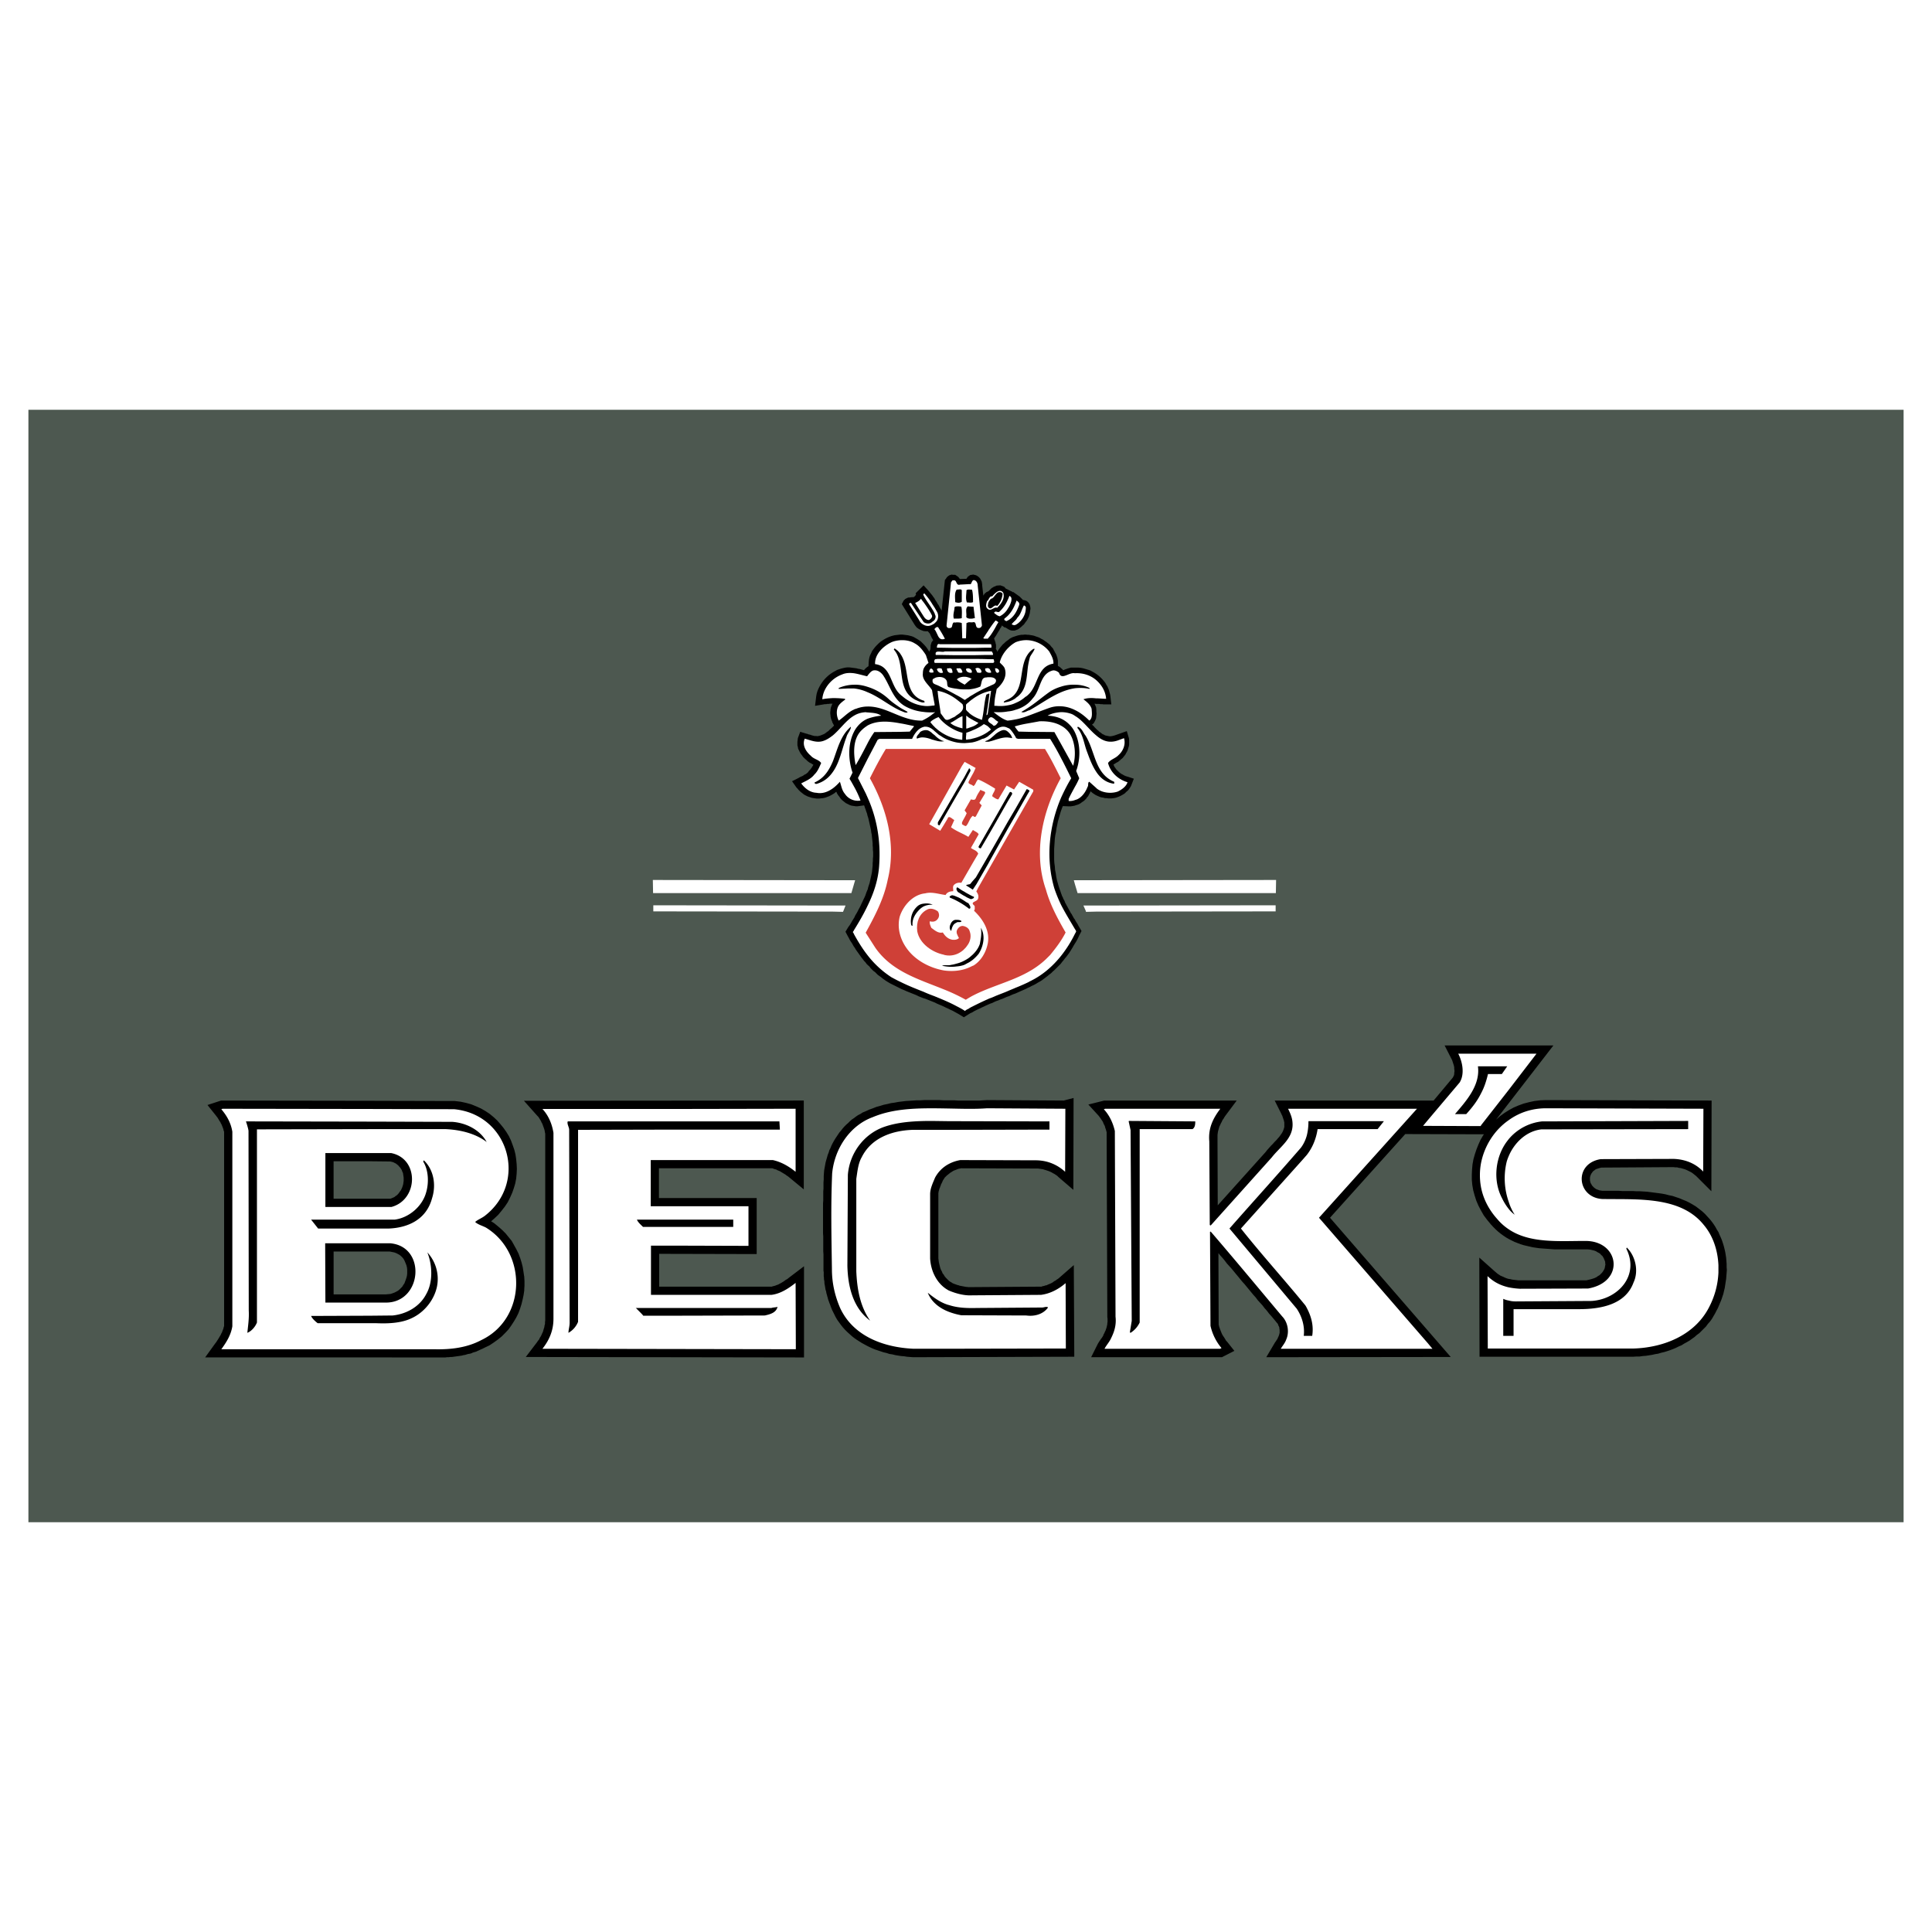 <svg xmlns="http://www.w3.org/2000/svg" width="2500" height="2500" viewBox="0 0 192.756 192.756"><g fill-rule="evenodd" clip-rule="evenodd"><path fill="#fff" d="M0 0h192.756v192.756H0V0z"/><path fill="#4d5850" d="M2.834 40.884h187.088v110.989H2.834V40.884z"/><path d="M52.295 127.341l-.07-.468-.07-.444-.117-.468-.141-.444-.164-.444-.21-.421-.234-.421-.234-.421-.304-.374-.304-.374-.351-.351-.375-.328-.397-.327-.328-.21.304-.258.397-.374.351-.421.327-.421.281-.421.234-.468.21-.468.164-.468.14-.468.094-.491.047-.491.023-.491-.023-.468-.047-.491-.07-.468-.117-.467-.163-.469-.164-.444-.21-.443-.257-.421-.281-.398-.304-.374-.328-.374-.351-.327-.397-.328-.421-.28-.444-.257-.468-.211-.515-.21-.515-.141-.538-.117-.584-.07-8.583-.022-14.733-.023-1.356.444.842 1.052.07.094.093.117.07.117.07.116.07.117.07.094.047.117.07.116.047.117.046.117.047.116.047.141.023.117.047.117v19.387l-.047.141-.023.116-.047.117-.047.116-.046.141-.07.117-.047.117-.07.117-.07.116-.07.117-.07.117-.093.14-.07.117-.093.117-1.029 1.426H44.437l.164-.022h.164l.164-.023h.164l.164-.023.164-.023.164-.023.164-.023.164-.023.164-.023.164-.047.164-.023.14-.047.164-.046.164-.024.164-.046.141-.07.164-.047.164-.047.141-.07.164-.07.14-.07.164-.069.141-.07.14-.07.444-.211.421-.28.421-.304.375-.305.351-.351.328-.351.28-.397.257-.397.234-.397.21-.422.164-.443.141-.444.117-.468.094-.444.07-.468v-.117l.023-.351v-.468l-.023-.398v-.075h-.008zm-19.012-11.483h3.508l2.128.023.117.023.188.046.14.071.14.069.117.094.117.094.094.117.093.094.094.14.07.117.046.14.07.141.023.164.023.141.023.163v.328l-.023.163-.023.164-.047.163-.047.141-.07.163-.07.141-.093.117-.094.141-.093.116-.117.117-.141.094-.116.094-.164.07-.164.069-.093.023h-5.636v-3.741zm7.343 10.992v.211l-.023.21-.046.188-.07.21-.07.188-.07.188-.117.163-.094.164-.14.14-.14.141-.141.117-.164.093-.187.094-.187.07-.21.07-.234.023-.257.023h-5.192v-4.279h5.59l.233.046.234.047.187.07.187.094.164.094.141.117.117.116.117.141.093.163.07.164.07.164.07.187.046.188.023.211v.184zM105.662 127.505l-.117.093-.117.07-.117.094-.139.07-.117.094-.117.069-.141.07-.117.047-.118.047-.14.07-.139.024-.117.047-.141.023-.117.047h-.094l-6.828.046h-.398l-.117-.022h-.093l-.117-.024-.14-.024-.118-.023-.116-.023-.14-.024-.118-.047-.117-.023-.116-.047-.141-.047-.116-.047-.071-.022-.14-.094-.164-.094-.14-.117-.117-.117-.14-.141-.117-.139-.094-.164-.116-.141-.071-.186-.094-.164-.07-.187-.046-.187-.047-.187-.047-.211-.023-.186-.023-.188v-6.524l.023-.071v-.07l.023-.07.024-.071.023-.092.023-.071.047-.093.023-.094.047-.094.023-.094.047-.092.047-.094.047-.094.024-.07.046-.093.094-.141.07-.117.093-.094.117-.116.118-.094.116-.093.117-.094.117-.07.14-.093.14-.07.141-.047.163-.071.141-.047.14-.023.094-.023 7.506.023h.164l.164.023.164.024.164.023.14.047.163.047.14.047.141.047.164.069.141.07.117.071.138.07.141.094.141.094.117.116 1.496 1.286.023-9.167-.982.258-7.647-.047-.398.022-.35.025H95.583l-.375-.025H94.11l-.375-.022h-1.52l-.374.022h-.374l-.374.025-.351.023-.374.023-.374.047-.375.046-.373.071-.351.047-.375.093-.351.071-.374.117-.351.093-.351.14-.326.117-.211.093-.258.117-.234.094-.21.14-.233.117-.211.141-.21.163-.211.14-.187.164-.187.188-.187.163-.187.187-.164.187-.163.211-.164.186-.141.211-.14.21-.14.211-.141.235-.116.21-.117.234-.094.233-.117.234-.07.234-.093.234-.071.257-.07.234-.07.258-.047.256-.047.258-.047.257-.023.257-.023.328v.327l-.024.304v.608l-.023.304v.889l-.023.303V123.038l.023.304V124.839l.023.304V126.779l.024.141V127.341l.023.139v.141l.023.117.024.141v.141l.023.139.024.117.023.14.023.141.024.14.047.117.023.14.023.117.047.141.024.116.047.141.023.117.046.141.047.116.047.14.047.118.046.116.047.14.047.118.047.116.047.118.07.14.14.28.14.281.164.28.187.257.188.258.187.234.21.234.21.21.234.211.234.211.234.186.234.164.257.163.257.164.258.141.257.14.281.14.256.117.281.117.281.093.281.094.28.094.304.07.281.094.304.046.28.07.281.047.304.047.304.023.281.047.304.024.304.023 16.089-.047-.047-9.144-1.473 1.287zM172.266 126.405v-.303l-.024-.305-.023-.304-.047-.304-.047-.281-.07-.304-.071-.28-.093-.304-.094-.281-.117-.28-.118-.258-.115-.28-.164-.257-.14-.258-.164-.257-.188-.257-.187-.234-.256-.281-.258-.28-.281-.257-.303-.235-.305-.233-.305-.187-.326-.187-.328-.164-.349-.141-.329-.14-.351-.116-.35-.118-.351-.07-.352-.094-.373-.069-.351-.047-.374-.047-.351-.047-.373-.047-.352-.023-.375-.023h-.349l-.352-.024h-1.076l-.35-.023h-1.613l-.164-.024-.141-.023-.117-.047-.14-.046-.094-.048-.094-.069-.094-.07-.068-.071-.07-.07-.071-.093-.047-.094-.046-.07-.047-.094-.024-.117-.023-.094v-.28l.023-.116.024-.094.047-.094.023-.07.07-.094.047-.069.071-.094.091-.07.094-.07.094-.071.14-.047.141-.046.164-.046.117-.024 7.18-.047.186.023h.187l.164.048.188.023.164.046.162.047.14.047.164.07.141.07.141.07.138.071.141.093.117.094.117.093.118.094 1.519 1.52.024-9.05-16.534-.047-.56.022-.586.071-.537.117-.539.14-.514.187-.49.211-.469.257-.443.281-.422.304-.397.35-.023.024 5.728-7.413h-10.851l.68 1.333.07.14.045.14.047.141.047.14.046.163.024.141v.141l.023.14v.14l-.023.117v.117l-.024.116-.046.094-.047.094-.024.047-1.916 2.292h-15.855l.631 1.262.046.094.024.07.047.07.023.07.024.07.023.071.024.069.023.07.023.071.024.07.021.07v.047l.026.071V112.443l-.047.164-.047.141-.07.164-.094.163-.117.164-.117.163-.165.188-.14.164-.186.186-.164.188-.187.186-.188.211-.187.21-.164.211-4.77 5.309-.023-6.407v-.609l.023-.187.024-.163.046-.164.047-.164.047-.164.071-.14.07-.164.092-.163.07-.164.117-.163.094-.165.117-.164 1.1-1.472h-13.213l-1.59.397 1.027 1.122.071.094.07.094.07.094.071.116.07.093.07.118.047.117.047.116.07.117.047.117.024.117.046.117.045.14.026.118.023.047.069 18.474.023.164v.327l-.023.093v.117l-.022.094-.023.117-.024.094-.023.093-.047.117-.024.094-.046.092-.047.094-.047.117-.071.118-.046.14-.047.071-.071.116-.093.117-.094.141-.094.139-.117.188-.678 1.356h13.051l1.238-.632-.724-.912-.094-.094-.07-.116-.071-.117-.07-.117-.07-.094-.071-.116-.068-.117-.047-.117-.047-.117-.047-.117-.046-.117-.047-.141-.047-.117-.024-.139-.023-.047-.024-7.157.188.235.232.257.211.256.211.282.446.491.232.28.211.258.234.28.209.257.211.258.235.257.211.258.232.28.211.257.211.257.234.257.209.282.235.256.234.257.211.281.232.257.211.282.235.256.234.281.232.281.071.093.07.07.047.07.023.094.047.094.047.094.024.092v.094l.023.094V132.977l-.023.093-.024.094-.023.07-.047.118-.047.092-.024.071-.046.093-.071.093-.047.094-.093.117-.069.117-.818 1.38 18.404-.023-12.045-13.892 7.508-8.348 7.858.023-.094.116-.258.445-.211.468-.186.468-.164.491-.14.49-.094.515-.047.515-.023.514v.515l.047.515.093.537.141.514.164.515.209.491.258.492.281.491.352.468.349.42.235.257.234.235.256.233.258.21.258.187.279.188.281.163.281.141.282.14.302.117.305.117.303.093.304.071.305.07.303.07.305.046.328.048.302.023.305.023.328.023.303.024.328.023H158.42l.234.024.211.047.188.047.185.07.141.093.141.07.14.094.094.117.117.094.07.116.069.117.047.117.047.116.046.118v.14l.024.117-.024.117-.023.117-.023.14-.047.117-.071.117-.07.117-.092.117-.117.117-.117.117-.164.093-.164.118-.209.093-.211.07-.258.07-.305.07h-6.804l-.211-.023-.209-.024-.188-.023-.187-.047-.164-.023-.164-.047-.188-.071-.139-.07-.164-.069-.164-.07-.14-.094-.141-.093-.139-.117-.14-.117-1.545-1.379.023 9.891h15.342l.328-.023h.303l.328-.047.305-.023.302-.047.305-.047.305-.07.303-.047.304-.093.305-.07.303-.094.281-.094.305-.116.279-.117.281-.141.281-.117.256-.163.258-.141.281-.164.256-.186.235-.165.234-.209.258-.188.209-.211.234-.233.211-.21.188-.258.209-.234.187-.257.164-.281.164-.281.141-.28.138-.257.118-.281.117-.28.117-.281.094-.281.094-.28.07-.304.07-.281.047-.304.047-.304.047-.304.023-.304.024-.28.023-.305-.023-.304zM78.651 127.528l-.116.093-.141.07-.117.094-.14.094-.117.07-.117.071-.14.069-.117.07-.141.047-.116.047-.14.047-.118.023-.14.047H65.766v-3.274l9.729.023v-5.589h-9.752v-2.97H77.061l.117.046.14.047.118.024.116.07.117.047.117.047.117.069.117.07.117.071.117.07.117.07.117.094.117.07.117.094 1.473 1.216v-8.863h-.865l-27.035.023h-.023l.023.023 1.31 1.473.094.094.07.094.07.117.07.116.07.117.047.118.07.116.047.117.047.141.047.116.047.14.046.141.024.141.023.139.023.071v18.638l-.023.164v.187l-.047.164-.023.164-.047.14-.047.164-.046.163-.071.14-.07.165-.07.139-.094.141-.07.164-.117.139-.093.141-1.123 1.474 27.759.046v-9.097l-1.449 1.1-.118.093z"/><path d="M169.973 122.196c-2.338-2.9-6.711-2.503-10.148-2.572-2.527-.188-2.807-3.556-.117-3.977l7.297-.023c1.191.047 2.197.491 2.922 1.263l.023-6.267-15.691-.047c-1.449 0-2.713.444-3.742 1.192-1.449 1.006-2.432 2.596-2.76 4.303a6.647 6.647 0 0 0 0 2.362c.211 1.122.75 2.222 1.613 3.181.352.421.727.748 1.146 1.029 2.105 1.426 4.98 1.169 7.67 1.169 3.393 0 3.977 4.093.258 4.747l-6.781.023a7.889 7.889 0 0 1-1.146-.141c-.795-.187-1.473-.514-2.105-1.122l.025 7.227h14.521c3.109-.094 6.174-1.38 7.578-4.163a8.201 8.201 0 0 0 .912-3.414v-.749c-.071-1.495-.54-2.922-1.475-4.021zm-16.184-9.518c-1.496.164-2.713 1.333-3.273 2.689a4.64 4.64 0 0 0-.188.515 7.061 7.061 0 0 0 .188 3.999c.141.468.352.912.607 1.31a2.89 2.89 0 0 1-.607-.585 5.52 5.52 0 0 1-.654-1.053c-.959-1.8-.678-4.232.584-5.799.023-.023.047-.07.07-.094a5.037 5.037 0 0 1 3.322-1.777l14.592-.047v.818l-14.641.024zm9.191 15.271c-.795 2.197-3.227 2.666-5.449 2.666h-6.523v2.666h-1.029v-3.695c.164.07.35.141.537.164.234.069.469.093.725.093l7.555-.047c2.596-.163 4.816-2.502 3.461-5.215l.047-.117c.864.843 1.214 2.339.676 3.485zM48.484 122.477c-.351-.187-.819-.304-1.076-.562.257-.233.655-.374.959-.608 4.326-3.344 2.409-10.125-3.063-10.64l-8.372-.023-14.733-.023-.117.047c.538.631.959 1.356 1.099 2.245v19.41c-.14.889-.608 1.613-1.099 2.291h21.211c1.707.047 3.321-.163 4.724-.912 4.489-2.128 4.629-8.677.467-11.225zm-4.888 5.893c-.281 1.332-1.263 2.572-2.549 3.156-1.029.491-2.338.538-3.484.491H31.694c-.234-.187-.538-.443-.655-.725l5.894-.023 2.245-.023c1.356-.141 2.689-.865 3.344-2.128.701-1.216.608-2.924.117-4.163a3.896 3.896 0 0 1 .957 3.415zm-6.665-6.688h2.456c1.426-.188 2.76-1.333 3.134-2.736.28-.959.233-2.222-.304-3.063l.07-.117c1.005.959 1.239 2.479.818 3.788-.584 2.176-2.479 2.947-4.326 3.018H31.74l-.702-.889h5.893v-.001zm-4.467-1.264v-5.378h6.548c2.83.538 2.736 4.653.047 5.378h-6.595zm6.034 9.542H32.465l-.023-5.917h6.501c3.624.328 3.18 5.917-.445 5.917zm-1.567-17.306l-11.295.023v19.27c-.164.421-.538.865-.958 1.029.07-.701.187-1.45.14-2.222l-.024-17.913c0-.188-.257-.982-.257-.959l12.395.023 8.185.023c1.379.094 2.783.795 3.438 2.011-1.099-.842-2.596-1.216-4.092-1.286h-7.532v.001zM147.732 112.351l.023-.07 2.76-3.531 2.783-3.625H145.487c.443.842.654 2.058.141 2.877l-3.182 3.765-.467.562h.467l5.286.022zm-.279-5.964h2.922l-.537.772h-1.381c-.186.771-.396 1.38-.701 1.94-.35.702-.795 1.31-1.473 2.059h-1.123c1.1-1.287 2.549-2.877 2.293-4.771zM76.968 129.188h-12.02v-4.911h2.268l7.46.023v-3.952h-9.751v-4.607H77.109c.842.188 1.567.608 2.269 1.169v-6.29h-.048l-12.114.023H54.12c.608.654.959 1.497 1.099 2.385v18.546c0 1.146-.397 2.104-1.099 2.993l13.096.023 12.185.022-.023-6.618c-.633.492-1.452 1.077-2.41 1.194zm-9.753-7.506h5.94v.725h-9.003c-.234-.233-.491-.444-.608-.725h3.671zm-9.541 10.196a2.2 2.2 0 0 1-.959 1.099c0-.304.117-.654.117-1.006l-.047-19.293c-.023-.257-.234-.561-.141-.795H77.762l.047.818H67.215l-9.541.023v19.154zm18.639-.632l-9.098.023h-3.04c-.047-.117-.935-.936-.701-.771h13.493c.187-.07.421-.047.608-.117-.139.608-.771.748-1.262.865zM103.861 129.188l-6.852.047c-.772.046-1.591-.164-2.316-.468-.023 0-.023 0-.046-.023-1.146-.608-1.777-1.895-1.848-3.181v-6.432c0-.561.281-1.122.491-1.637a3.293 3.293 0 0 1 1.356-1.356 3.809 3.809 0 0 1 1.169-.397l7.599.023c1.1.023 2.059.421 2.854 1.146l.023-6.29h-.07l-7.74-.047c-1.264.094-2.525.047-3.835.023-2.666-.047-5.309-.094-7.577.865-2.292.842-3.812 3.157-4.045 5.612-.141 3.274-.07 6.291-.023 9.564 0 1.381.304 2.666.818 3.859 1.31 2.829 4.35 3.929 7.296 4.069h3.532l11.692-.023-.023-6.524c-.701.609-1.543 1.053-2.455 1.17zm-12.815-16.463c-2.035.07-4.116.795-5.075 2.736-.351.607-.421 1.38-.538 2.151v9.214c.07 1.754.375 3.508 1.38 4.935-1.684-1.239-2.222-3.367-2.269-5.473l.047-9.073c.164-2.128 1.567-4.046 3.578-4.771 1.45-.514 3.11-.607 4.771-.607l1.708.023 10.056.023v.818l-10.056.023h-3.602v.001zm11.343 18.521l-6.479-.023a6.875 6.875 0 0 1-1.263-.351c-.912-.351-1.731-.982-2.082-1.895.608.491 1.263.982 2.058 1.217h.023c.912.304 1.824.327 2.853.304l6.479-.047c.188 0 .467-.141.584 0-.466.654-1.308.912-2.173.795zM131.596 121.494l9.777-10.874H128.51c.234.468.42.912.445 1.403.115 1.543-1.24 2.385-2.059 3.438l-6.104 6.805-.094-.047-.047-8.348c-.117-1.311.373-2.293 1.1-3.251h-11.482l-.141.047c.561.607.912 1.356 1.1 2.175l.068 18.521c.094.818-.115 1.497-.443 2.151-.164.374-.492.726-.654 1.053H121.729l.141-.07a5.23 5.23 0 0 1-1.1-2.222l-.047-9.378.07-.023c2.455 2.854 4.699 5.565 7.133 8.466.584.607.725 1.59.396 2.315-.117.351-.396.654-.537.912h15.131l-.469-.562-10.851-12.511zm-12.627-8.84H113.707v19.293a2.444 2.444 0 0 1-.912 1.029l-.07-.047.188-1.146-.117-19.036-.188-.865.023-.047 3.297.023 3.322.023c0 .236 0 .61-.281.773zm11.248 17.563c.07.094.117.188.164.281.443.842.701 1.754.537 2.783H130.076c.117-.982-.188-1.941-.701-2.713l-6.711-7.998c2.385-2.713 4.746-5.309 7.133-8.068.279-.374.467-.795.584-1.217.117-.467.164-.935.164-1.426h7.529l-.631.795h-5.986c-.141.936-.492 1.824-1.076 2.572-.094.117-.211.234-.305.352l-6.268 6.992c2.059 2.596 4.329 5.098 6.409 7.647z" fill="#fff"/><path d="M83.211 72.384l-.163-.304-.023-.094-.047-.116-.047-.094-.023-.093-.024-.118-.023-.093v-.117l-.024-.117V71.028l.024-.117v-.117l.023-.117.024-.117.047-.117.07-.187.047-.047h-.281l-.117.023h-.14l-.117.024h-.141l-.117.023-.842.141.118-.959.046-.257.07-.234.094-.234.117-.234.116-.21.141-.211.14-.187.164-.187.187-.187.187-.164.187-.14.211-.14.21-.118.211-.116.21-.071.211-.07.187-.046.21-.047.21-.024h.188l.187.024.187.023.187.024.164.023.164.047.163.023.164.047.164.047.093.023.07-.094.117-.116.14-.117.117-.07.024-.421.023-.235.047-.233.07-.211.094-.186.093-.211.117-.164.14-.187.141-.163.14-.141.14-.14.164-.141.164-.117.187-.116.164-.094.186-.094.165-.07.187-.07.163-.047.188-.046.187-.024.21-.023.187-.023h.187l.187.023.187.023.187.024.187.046.188.047.186.07.164.094.164.093.187.118.21.14.188.187.163.163.164.187.14.188.117.186.07.118.117-.234.023-.281v-.117l.047-.14.047-.164.141-.187.023-.023-.07-.117-.071-.117-.046-.094-.047-.117-.047-.07-.023-.093-.024-.047-.023-.024-.187-.21h-.234l-.187-.023-.187-.07-.164-.071-.164-.093-.163-.117-.117-.14-.117-.164-.07-.117-1.193-1.918.187-.351.094-.093.07-.07.094-.047.093-.047.094-.047h.093l.374-.047.024.024h.023l.047-.024.046-.047.047-.022.047-.024v-.023l.094-.14-.047-.118.795-.795.491.539.094.116.093.117.117.141.094.117.093.139.094.118.07.14.093.14.094.14.07.141.094.117.07.14.07.141.093.14.071.14.327-3.064.117-.14.024-.047.046-.07.094-.093.164-.117.233-.071.117.024h.234l.304.211.164.21.655-.023.023-.047.117-.164.234-.164.305-.047.279.071.164.093.141.117.117.141.07.14.07.14.024.141.023.14v.093l.115 1.03.026-.047.092-.141.187-.163.211-.094.141-.14.162-.164.234-.14.281-.117.373-.024.375.141.165.187.63.304.094.07v-.047l.654.467.071.071.093.094.118.117.023.047.234.046.165.07.138.117.094.117.07.14.047.164.024.164v.094l-.024.116-.023.187-.024.141-.047.163-.046.164-.071.14-.068.14-.094.141-.094.117-.093.14-.094.117-.117.094-.118.117-.117.093-.117.094-.162.093-.141.047-.117.047h-.281l-.117-.023-.117-.047-.094-.047-.35-.211-.047.024-.257-.187-.024-.024-.023.071-.047.093-.139.21-.047.118-.07.093-.07.117-.071.117-.07.117-.07.117-.071.093-.07.117-.047.047h.024l.14.421v.047l.024.07.023.093v.305l-.023.093.023.024.047.07.047.093.023.117.024-.047.093-.14.118-.164.091-.117.118-.14.117-.141.14-.116.118-.117.14-.117.141-.093.139-.118.164-.093.14-.071.141-.046.14-.047.141-.047.164-.046.139-.024.14-.023h.165l.14-.023h.141l.164.023h.139l.14.023.141.024.14.023.164.047.118.047.138.046.141.047.141.07.117.07.14.071.118.07.115.093.117.07.117.094.117.094.118.093.093.117.094.117.117.117.071.117.021.07.049.07.045.094.047.093.047.071.046.093.047.093.024.094.047.117.023.093.023.118.024.116v.538l.094.047.117.07.094.094.164.14.045.07.093-.023.094-.047.141-.047.117-.047.164-.046.164-.047h.772l.232.023.234.047.235.07.234.07.232.071.211.116.211.117.211.141.186.14.187.163.164.164.164.187.165.211.117.21.092.141.07.164.07.163.047.164.047.164.047.186.023.164.094.795h-.772l-.14-.023h-.164l-.141-.024h-.279l-.141-.023h-.047l.071.141.093.233.024.234v.187l.023.187-.023.211-.024.257-.093.234-.141.257-.164.141v.023l.141.117.117.14.117.117.117.117.117.093.116.118.117.07.117.094.094.07.117.046.117.07.094.024.117.023.115.024.117.023h.118l.14-.023.117-.024.165-.047 1.191-.421.211.702.023.164v.467l-.023.164-.047.14-.047.164-.047.141-.07.14-.07.117-.071.14-.091.117-.094.117-.094.117-.117.094-.164.14-.164.14-.186.094-.14.093-.118.071-.023.023.047.093.047.117.093.117.069.117.094.094.093.093.117.117.094.07.117.093.141.07.117.071.139.07.14.047.727.234-.281.725-.141.233-.14.187-.188.164-.164.164-.186.117-.211.117-.21.094-.188.069-.162.047-.164.024-.188.023h-.328l-.162-.023h-.164l-.164-.047-.164-.024-.164-.046-.164-.07-.162-.071-.141-.07-.141-.093-.14-.094-.188-.163-.047.07-.046.117-.071.117-.045.093-.07.117-.094.093-.07.118-.094.093-.093.093-.118.094-.117.07-.117.094-.115.07-.141.07-.141.047-.093.023-.117.047-.118.023-.14.024-.162.023h-.164l-.608-.023-.094.234-.117.327-.094.327-.093.328-.094.327-.07.351-.071.327-.047.351-.07.328-.047.351-.023.35-.024.351-.021.327v1.053l.021.35.047.328.024.351.07.351.047.327.07.35.094.328.094.328.047.14.046.14.047.117.047.141.047.14.047.117.045.14.072.117.045.14.07.117.071.14.047.141.07.117.07.14.07.117.071.14.07.117.07.14.071.117.07.141.092.117.07.14.07.117.071.14.094.117.07.14.07.117.094.141.07.117.071.14.07.117.232.398-.232.444-.094.21-.094.187-.117.211-.117.187-.117.187-.117.21-.116.188-.117.187-.117.187-.141.187-.14.187-.141.163-.141.187-.14.164-.139.188-.164.163-.141.141-.164.163-.164.164-.162.14-.164.165-.187.139-.164.14-.188.14-.185.141-.188.141-.187.117-.211.116-.186.117-.211.117-.211.093-.211.117-.211.094-.185.094-.211.094-.211.092-.211.094-.209.094-.211.094-.211.07-.211.093-.209.094-.211.07-.211.094-.211.093-.211.071-.209.092-.21.071-.211.093-.188.094-.209.07-.211.093-.211.094-.187.094-.209.094-.188.093-.211.093-.187.094-.188.094-.185.116-.211.094-.187.117-.445.28-.491-.304-.21-.117-.211-.116-.21-.117-.211-.094-.233-.117-.211-.093-.234-.117-.21-.094-.234-.094-.211-.093-.233-.117-.234-.093-.234-.094-.234-.094-.234-.093-.234-.07-.234-.094-.234-.093-.233-.118-.234-.092-.234-.094-.234-.094-.234-.093-.257-.117-.234-.094-.234-.117-.234-.117-.233-.117-.234-.116-.234-.118-.234-.139-.187-.117-.164-.118-.164-.117-.14-.117-.163-.117-.164-.116-.141-.141-.14-.14-.163-.117-.141-.14-.14-.141-.117-.163-.14-.117-.141-.14-.117-.164-.14-.141-.117-.163-.117-.14-.117-.164-.116-.164-.117-.164-.118-.163-.116-.164-.094-.164-.117-.163-.093-.164-.094-.164-.117-.164-.093-.163-.094-.188-.094-.163-.233-.445.28-.467.141-.187.116-.187.117-.211.117-.187.117-.187.094-.21.117-.187.117-.211.093-.187.117-.211.093-.187.094-.21.093-.187.095-.211.093-.186.093-.211.071-.211.07-.187.093-.21.047-.21.07-.211.071-.21.046-.211.047-.211.047-.21.046-.211.047-.233.023-.211.024-.234.023-.21v-.234l.023-.234v-.211l.024-.233v-.445l-.024-.21v-.234l-.023-.21v-.234l-.023-.211-.024-.21-.023-.211-.023-.233-.047-.211-.023-.21-.047-.211-.047-.21-.046-.211-.047-.21-.047-.211-.047-.187-.07-.21-.047-.211-.07-.187-.07-.21-.071-.187-.069-.211-.024-.023-.491.07-.164.023h-.163l-.141-.023-.163-.024-.141-.023-.14-.047-.14-.07-.141-.07-.14-.07-.117-.094-.117-.093-.117-.094-.116-.117-.094-.117-.07-.116-.118-.141-.116-.187-.07-.164-.047.024-.141.117-.186.117-.164.093-.187.094-.187.07-.188.07-.21.047-.211.023-.21.024h-.211l-.187-.024-.14-.023-.164-.024-.14-.047-.14-.046-.141-.047-.14-.07-.14-.07-.117-.07-.117-.094-.117-.093-.117-.094-.094-.094-.093-.093-.094-.117-.093-.093-.444-.632.654-.327.07-.047.094-.047.094-.047.07-.023.093-.047.07-.047.071-.047.07-.047.07-.023.07-.047.047-.046.07-.047.047-.047.047-.07.07-.094.117-.116.07-.094.07-.093.07-.117.07-.117.024-.07-.071-.023-.14-.095-.187-.093-.187-.141-.14-.139-.094-.07-.117-.118-.093-.093-.094-.141-.093-.116-.094-.141-.07-.14-.07-.14-.07-.141-.024-.163-.047-.164v-.351l.024-.187.023-.187.234-.631.608.187.117.023.094.047.117.023.093.023.117.047.093.024.094.023.094.024h.187l.07.023.094-.023h.07l.07-.024.093-.023.117-.047.117-.047.117-.046.117-.07.094-.071.117-.093.116-.071.117-.116.094-.094.117-.093.117-.118.116-.116v-.024z"/><path d="M98.412 71.355l.117-.07.047-.257.164-1.123.141-.982c-.047 0-.094.023-.141.023-.07.023-.117.023-.164.047-.561.141-1.1.421-1.566.772-.141.093-.281.21-.398.327-.094.046-.164.14-.234.21v.491a.8.8 0 0 0 .234.257c.117.14.257.234.398.328.279.187.607.327.959.444.209-.841.209-1.73.443-2.525.07-.023.117-.047.164-.07.047-.023.094-.047.141 0l-.141 1.076-.164 1.052zM93.525 66.725c-.023 0-.023 0-.047.023 0 .047.023.094.047.141.094.187.304.327.561.21l-.14-.397c-.141-.024-.304-.071-.421.023zM96.238 68.315l.374-.328.327-.257c-.094-.047-.21-.117-.327-.141a1.183 1.183 0 0 0-.397-.07c-.304 0-.585.094-.749.258.21.233.491.374.749.514-.001.024-.001.024.023.024zM99.559 67.122c.07-.023.164-.117.117-.187 0-.141-.164-.234-.258-.257h-.047c-.047 0-.141-.023-.07.117 0 .07.023.164.07.234.047.07.094.117.188.093zM94.671 66.678c-.047.023-.188-.047-.188.07.024.304.257.468.562.351l-.047-.233c-.023-.165-.187-.235-.327-.188zM96.027 67.052c-.07-.187-.117-.421-.374-.374-.046.023-.187-.047-.234.07l.188.351c.116.023.35.07.42-.047zM96.962 67.005c0-.164-.163-.304-.351-.327-.094 0-.187.023-.234.07 0 .141.093.281.234.328.094.046.21.07.351.023v-.094zM97.312 66.701l.188.397c.164.023.352.07.422-.047 0-.303-.305-.537-.61-.35zM103.02 69.695a3.138 3.138 0 0 1-.469.491 3.283 3.283 0 0 1-1.238.632c-.258.094-.492.14-.771.164-.375.07-.771.093-1.17.07h-.234c.07.07.164.117.234.187.352.257.725.538 1.146.655h.023c.279-.023.514-.07.771-.117.42-.07.842-.21 1.238-.351.703-.257 1.404-.538 2.129-.795a3.005 3.005 0 0 1 1.193-.164c.49.023.959.164 1.379.374.537.257 1.006.631 1.428 1.052.35-.234.256-.795.232-1.169-.117-.421-.514-.725-.818-.958.398-.141.818-.141 1.24-.094.35 0 .701.046 1.027.046a2.618 2.618 0 0 0-.35-1.099 3.248 3.248 0 0 0-.678-.795c-.562-.468-1.311-.702-2.082-.655h-.023c-.467-.093-1.006.421-1.355.258-.094-.047-.164-.141-.211-.305-.164-.14-.375-.257-.607-.233-1.333.327-1.193 1.917-2.034 2.806zm2.853-1.193a3.95 3.95 0 0 1 1.379-.187c.537 0 1.029.117 1.451.327v.093c-.492-.117-.982-.117-1.451-.07-.467.07-.936.21-1.379.397-1.1.468-2.105 1.216-3.158 1.801-.047 0-.094.023-.164.047-.209.093-.443.233-.654.117.211-.117.445-.257.654-.397.773-.492 1.475-1.123 2.223-1.637.328-.21.701-.374 1.099-.491zM96.027 71.449c-.187.07-.397.187-.608.327-.187.117-.397.257-.608.351.187.164.397.281.608.351.21.094.421.141.608.188v-1.217z" fill="#fff"/><path d="M107.252 71.425a1.52 1.52 0 0 0-.328-.187 3 3 0 0 0-1.051-.187c-.492.023-.982.14-1.357.351.492.023.959.117 1.357.304.35.164.631.374.889.655.209.21.373.468.49.725.561 1.169.561 2.643.117 3.835l.305.725a7.043 7.043 0 0 1-.422.842c-.211.397-.443.795-.631 1.216v.21a1.39 1.39 0 0 0 .631-.093l.211-.07c.514-.234.865-.772 1.029-1.216.139-.164 0-.468.188-.538l.654.584.094.093c.537.421 1.379.538 2.08.304.398-.187.865-.514.982-.936-.959-.281-1.707-1.005-1.941-1.917.258-.374.727-.444 1.053-.795.469-.421.725-1.076.539-1.684l-.633.234c-.912.304-1.566 0-2.174-.538-.703-.584-1.311-1.472-2.082-1.917zm3.906 6.572c.023.07.023.233-.07.187-.795-.117-1.357-.608-1.754-1.239-.398-.608-.654-1.333-.889-1.964-.305-.795-.375-1.684-.959-2.362l.047-.117c.42.164.537.608.771.889.467.749.701 1.66 1.029 2.502.351.888.819 1.683 1.825 2.104z" fill="#fff"/><path d="M105.873 72.408c-.609-.351-1.381-.468-2.152-.445-.396.07-.771.141-1.17.211-.42.07-.842.164-1.238.28-.023 0-.047 0-.07.023.023.023.047.07.07.117.094.14.211.28.305.397l.934.023 2.643.023.68 1.216 1.191 2.152c.305-1.029.211-2.339-.326-3.204a2.378 2.378 0 0 0-.867-.793zM93.642 71.542a.406.406 0 0 1-.117.046c-.094.047-.211.094-.281.141-.07.046-.14.07-.187.117a.664.664 0 0 0-.234.21c.07.094.164.187.234.281l.187.187c.07.094.187.164.281.257a4.676 4.676 0 0 0 1.894.936c.188.046.375.07.584.093l.023-.701a3.778 3.778 0 0 1-.608-.211c-.677-.303-1.308-.748-1.776-1.356zM95.419 64.644H97.009c.514 0 1.051-.023 1.566-.023h.328c.047-.164 0-.234-.023-.351h-5.12c-.14-.047-.21 0-.234.093-.047.07-.047.164-.047.257h.047c.607 0 1.262.024 1.893.024zM93.361 65.345h.164c.608 0 1.263.023 1.894.023H97.009c.514 0 1.051-.023 1.566-.023h.49c.023-.163-.047-.233-.115-.351h-4.7c-.164.094-.515-.023-.725.023-.141.024-.211.094-.164.328zM93.244 65.859a.212.212 0 0 0 0 .234v.047h5.821c.234-.047.07-.281.07-.374h-.56c-.537-.023-1.053-.023-1.566-.023h-3.484c-.047 0-.117.023-.164.023-.07 0-.093.024-.117.093zM93.127 67.099v-.093c0-.07-.023-.117-.07-.187s-.094-.117-.187-.117c-.117.047-.07.117-.164.234-.023.187.187.187.351.163h.07zM96.261 69.835c.117-.07.21-.164.351-.234a2.32 2.32 0 0 1 .398-.257c.49-.304 1.029-.585 1.566-.819.047-.023.094-.047.164-.07.117-.07.256-.117.396-.187a.454.454 0 0 0 .234-.304v-.117c-.117-.234-.375-.281-.631-.281h-.164c-.07 0-.117.023-.164.023-.537 0-.443.562-.607.912a3.146 3.146 0 0 1-.795.234c-.141.023-.281.047-.398.047h-.397c-.257 0-.538-.024-.795-.07a4.428 4.428 0 0 1-.795-.164c-.187-.164-.07-.421-.187-.655-.164-.304-.562-.397-.912-.328a.777.777 0 0 0-.281.094c-.07.047-.14.07-.187.117-.023.117-.023.21 0 .28s.07.117.164.188h.023c.094.046.187.093.281.117.631.304 1.263.631 1.894.982.281.14.538.304.795.468.024.001.024.024.047.024zM96.027 70.256c-.187-.164-.397-.327-.608-.491-.538-.398-1.169-.725-1.871-.842.047.725.21 1.497.304 2.245l.398.538c.257.304.631-.07.958-.164.047-.047.141-.094.21-.164.399-.256.843-.561.609-1.122zM98.576 66.655c-.047 0-.094 0-.164.023-.07 0-.141 0-.117.117 0 .141.117.257.281.304.047.023.094.023.164.023.047 0 .094 0 .141-.023v-.093c-.047-.07-.094-.187-.141-.257-.047-.048-.117-.071-.164-.094zM79.938 78.16c.351.491.889.913 1.52.936.608.117 1.146-.093 1.637-.444.257-.187.491-.421.702-.654.14.374.187.841.491 1.192a1.537 1.537 0 0 0 1.566.678 9.592 9.592 0 0 0-.654-1.402c-.141-.258-.281-.515-.445-.772l.304-.608c-.444-1.286-.468-2.876.141-4.069.093-.187.21-.374.351-.538.28-.351.631-.608 1.006-.771a5.659 5.659 0 0 1 1.356-.304c-.374-.28-.865-.28-1.356-.327-.047 0-.117 0-.164-.023-.468.023-.842.14-1.192.351-.795.468-1.38 1.356-2.105 1.964-.304.234-.608.444-.982.562-.655.21-1.286-.094-1.824-.234-.281.655.117 1.286.608 1.707.304.351.795.375 1.029.725-.187.421-.351.842-.678 1.146-.353.464-.89.652-1.311.885zm3.157-2.198c.468-1.216.749-2.572 1.8-3.461 0 .351-.351.655-.444 1.029-.421 1.099-.655 2.502-1.356 3.484-.374.538-.865.959-1.543 1.169-.094.047-.281.047-.281-.117.982-.443 1.45-1.238 1.824-2.104z" fill="#fff"/><path d="M86.556 72.384c-.164.117-.351.234-.515.398-.959.842-.912 2.315-.679 3.531h.024c.421-.702.795-1.426 1.169-2.151a8.9 8.9 0 0 1 .678-1.123l2.62-.023.912-.023.421-.515-.023-.047c-.421-.07-.841-.187-1.309-.257-1.123-.211-2.316-.328-3.298.21zM84.288 69.718l.046.07c-.304.234-.655.468-.771.842-.14.421-.07.912.117 1.263.444-.281.959-.865 1.521-1.099a.37.37 0 0 1 .187-.07 3.146 3.146 0 0 1 1.169-.234c1.169-.023 2.198.538 3.297.959.678.257 1.379.467 2.151.444l.14-.07a4.7 4.7 0 0 0 .912-.584c.07-.047.117-.094.187-.141l.047-.046h-.047c-.07.023-.117.023-.187.023-.304 0-.608 0-.912-.047a4.741 4.741 0 0 1-1.871-.584 2.76 2.76 0 0 1-.421-.305c-.866-.748-1.123-1.847-1.754-2.782-.233-.305-.561-.538-.958-.468-.257.07-.421.327-.584.514 0 .024-.024.047-.047.07-.421-.093-.865-.234-1.31-.304-.398-.047-.795-.047-1.169.117a3.135 3.135 0 0 0-.936.538c-.584.491-1.006 1.192-1.052 1.941.327-.07.678-.094 1.052-.117.398 0 .819.023 1.193.07zm-.609-1.075a3.874 3.874 0 0 1 1.521-.327c.468-.024.935.07 1.356.21a5.461 5.461 0 0 1 2.081 1.192c.374.351.795.632 1.216.913.233.14.468.257.701.397-.046.117-.233.07-.351.023l-.351-.14c-1.146-.515-2.128-1.38-3.297-1.848a4.323 4.323 0 0 0-1.356-.375h-.608l-.912.047v-.092z" fill="#fff"/><path d="M89.854 69.32c.046.047.07.07.117.094.608.538 1.356.912 2.175 1.006.304.047.608.023.912-.023.07 0 .117 0 .187-.023v-.117l-.187-.982-.07-.421c-.234-.397-.655-.725-.842-1.169a.962.962 0 0 1-.07-.515c0-.164.023-.304.07-.444.094-.21.257-.421.491-.584l-.257-.772a3.057 3.057 0 0 0-.234-.351c-.234-.327-.515-.631-.865-.818-.397-.257-.912-.351-1.426-.328-.351.023-.702.094-.982.234-.795.398-1.614 1.193-1.567 2.152 1.682.209 1.472 2.15 2.548 3.061zm-.608-4.63c.257.163.468.351.608.584 1.005 1.45.187 3.952 2.292 4.63h.047l.07.164c-.047 0-.07 0-.117.023-.281 0-.561-.164-.795-.257-1.333-.678-1.31-1.987-1.497-3.227-.094-.655-.234-1.31-.678-1.801l.07-.116zM92.145 62.328c.117.07.21.094.351.117.21.023.397-.047.562-.141.07-.023.117-.07.187-.117l.164-.163c.047-.07.094-.117.117-.188a.9.9 0 0 0 .023-.654c0-.024-.023-.047-.023-.07l-.281-.491c-.07-.094-.117-.187-.187-.281a7.22 7.22 0 0 0-.842-1.146l-.07.07-.047.047c.023.023.047.047.047.094.257.514.631.959.912 1.45.07.093.117.21.187.328.023.093.047.163.094.257a.564.564 0 0 1-.094.397.641.641 0 0 1-.187.164 1.246 1.246 0 0 1-.187.14c-.187.117-.491.07-.678-.046l-.047-.047-1.263-1.895a.193.193 0 0 0-.188.117l1.029 1.637a.914.914 0 0 0 .421.421zM85.316 87.818h-2.221l-17.961-.023.024 1.31H84.942l.258-.889.116-.398zM108.094 90.344l.234.538.024.094.982-.024 17.937-.023v-.608l-17.937.023h-1.24zM109.334 87.818h-2.199l.117.422.258.865h19.783l.023-1.31-17.982.023zM65.181 90.321v.608l17.914.023 1.006.024.046-.094.211-.538h-1.263l-17.914-.023z" fill="#fff"/><path d="M92.683 61.86c.14-.07.351-.234.304-.444-.21-.444-.538-.912-.842-1.333-.093-.117-.187-.233-.257-.351-.117.187-.397.351-.584.421l.842 1.333c.116.187.279.374.537.374zM105.873 90.298c-.258-.538-.492-1.1-.68-1.661-.889-3.017-.514-6.291.68-9.074.303-.655.631-1.31 1.004-1.917-.326-.655-.654-1.333-1.004-1.988a26.868 26.868 0 0 0-1.1-1.941h-3.203l-.188-.07-.07-.14c-.164-.281-.352-.585-.607-.818-.047-.023-.094-.047-.164-.07-.445-.234-.818-.094-1.17.164-.211.164-.42.374-.631.538-.07.047-.117.094-.164.141-.188.117-.375.234-.584.257a3.528 3.528 0 0 1-.982.351c-.141.023-.281.023-.398.047-.141 0-.257.023-.397.023-.281 0-.538-.023-.795-.07-.561-.117-1.123-.327-1.567-.655a1.067 1.067 0 0 1-.327-.233c-.094-.07-.187-.164-.281-.234-.07-.07-.117-.117-.187-.164-.234-.187-.491-.304-.842-.281-.023 0-.047.023-.07.023-.561.141-.936.725-1.146 1.193h-3.274l-.164.093-1.005 1.918-.959 1.894.795 1.567c.047.117.117.257.164.374.912 2.011 1.31 4.256 1.169 6.595-.07 1.544-.538 2.924-1.169 4.21-.397.842-.865 1.637-1.356 2.432-.023.07-.07.117-.117.188.047.07.094.14.117.21.397.725.842 1.45 1.356 2.104a9.65 9.65 0 0 0 2.385 2.198c.305.164.608.328.913.469.748.373 1.52.678 2.292.981.304.141.608.258.912.375.07.022.117.046.187.069.094.047.187.07.281.117.631.257 1.286.537 1.894.865.281.141.538.28.795.444l.047.047c.117-.094.21-.164.351-.211.117-.094.257-.163.398-.233a30.923 30.923 0 0 1 1.566-.748c.047-.023.094-.047.164-.07.211-.07.42-.164.631-.258.398-.163.795-.304 1.17-.467.258-.117.514-.211.771-.328.42-.163.842-.351 1.238-.538.094-.046.164-.093.258-.14 1.217-.585 2.246-1.497 3.064-2.526a12.025 12.025 0 0 0 1.379-2.198c.047-.07.094-.164.117-.234a.922.922 0 0 0-.117-.21c-.468-.797-.96-1.592-1.38-2.41zm-7.297-16.464c.047-.023.094-.07.164-.093.211-.164.42-.351.631-.538.188-.14.398-.281.654-.351.211-.047.375.023.516.141s.232.234.326.351c.023.117.141.188.094.304-.141-.046-.279-.046-.42-.07-.398-.024-.771.093-1.17.21-.211.07-.42.14-.631.187-.023 0-.047.024-.047.024h-.117c-.117 0-.234.023-.305-.047.094-.024.211-.071.305-.118zm-.935 10.617l.936-1.637.164-.281.631-1.099 1.17-2.058.209-.351c.164-.047.281.117.211.234l-.42.702-1.17 2.058-.631 1.099-.164.281-.725 1.239c-.071 0-.258-.047-.211-.187zm-5.496 5.987c-.093.046-.187.117-.281.187-.491.444-.888 1.029-.818 1.707-.07.094-.093 0-.14-.07-.117-.725.117-1.403.655-1.871.14-.117.351-.21.584-.234.304-.046.655-.023.912.117a1.727 1.727 0 0 0-.912.164zm1.099-16.581c-.07-.023-.117-.047-.187-.047-.304-.117-.584-.21-.912-.233-.21-.024-.421.023-.655.117-.14-.234.187-.421.304-.655a.951.951 0 0 1 .351-.164c.187-.046.374-.046.538.047.14.07.257.164.374.281.07.047.117.093.187.14.094.094.187.188.281.258.187.14.374.28.608.327l.07.023a1.653 1.653 0 0 1-.678-.023l-.281-.071zm.328 8.419v-.233c.631-1.076 1.239-2.129 1.847-3.181.257-.444.538-.889.795-1.333.141-.257.257-.491.397-.725l.07-.14c.117 0 .14.164.14.257l-.21.397-.397.749-.795 1.356-1.66 2.876c-.024.094-.14.001-.187-.023zm1.847 7.578c-.21-.117-.444-.21-.655-.304-.093-.141.14-.188.21-.234.164.023.304.07.444.14.281.094.538.257.795.421.141.094.233.164.397.234 0 0 .023 0 .023.023.07.141.233.304.164.491l-.117.047-.07-.07c-.141-.093-.257-.187-.397-.28a8.278 8.278 0 0 0-.794-.468zm.515 2.057c-.094.164-.374.023-.515.141 0 0 0 .023-.023.023-.327.117-.421.492-.491.795-.187-.117-.187-.444-.07-.655.07-.21.257-.421.491-.444h.093c.21 0 .398.023.515.14zm.678-2.315c-.141-.046-.257-.141-.397-.21-.234-.117-.444-.281-.655-.398-.07-.117-.234-.304-.047-.467.234.164.468.327.702.444a3.5 3.5 0 0 0 .397.233c.117.07.257.141.398.211.047.023.115.046.164.07.021.093-.07.164-.164.187-.047.024-.094.024-.141.047-.093-.047-.187-.07-.257-.117zm1.029 5.566a4.093 4.093 0 0 1-.631.631c-.141.093-.257.187-.398.257s-.257.141-.397.211c-.257.093-.515.14-.795.163-.468.07-.958.023-1.426-.07.234-.117.655 0 .912-.093.188-.024.351-.07.515-.117.281-.07.538-.164.795-.305.141-.07.257-.14.397-.233.141-.094.257-.21.398-.328.326-.304.607-.678.748-1.099.094-.515.211-1.076.094-1.613.512.795.231 1.918-.212 2.596zm4.91-15.973l-1.238 2.175-.771 1.333-1.17 2.082-.631 1.123-.164.304-1.146 1.988-.373.561-.047-.023-.398-.257-.234-.141c.047-.047.14-.07.234-.093.07 0 .141-.023.188-.047l.21-.257.35-.397 1.217-2.104.164-.281.631-1.099 1.17-2.058.771-1.31 1.123-1.964c.021.023.07.023.115.047.07.047.141.07.164.14l-.165.278zM101.125 64.199c-.211.14-.398.304-.584.491-.375.397-.68.889-.795 1.403.162.187.396.351.49.585.281.795-.188 1.52-.795 2.058-.023.117-.047.234-.07.374a6.246 6.246 0 0 0-.164 1.31h.164a3.9 3.9 0 0 0 1.17-.047c.279-.047.537-.117.771-.234.35-.14.701-.351.982-.607a1.03 1.03 0 0 0 .256-.187c1.076-.936.865-2.854 2.551-3.134.021-.444-.211-.842-.422-1.216a2.965 2.965 0 0 0-2.129-1.123 2.84 2.84 0 0 0-1.238.21c-.07.047-.117.07-.187.117zm1.426 1.076c.141-.21.328-.397.562-.538h.117c-.117.304-.352.561-.469.818a7.665 7.665 0 0 0-.211 1.006c-.139 1.169-.139 2.362-1.168 3.04l-.07.07a2.315 2.315 0 0 1-.771.351 14.15 14.15 0 0 1-.375.07c-.07-.093.07-.14.164-.21.07-.023.141-.07.211-.094.35-.164.584-.351.771-.608.795-1.029.444-2.783 1.239-3.905zM100.213 61.72c-.07.187.117.187.188.257l.141-.07c.326-.164.584-.444.771-.749.141-.233.258-.491.35-.748.117-.257-.092-.375-.232-.491-.047.094-.07.187-.117.281-.188.468-.422.889-.771 1.239-.096.094-.213.187-.33.281zM101.312 61.884c-.141.141-.305.281-.375.397.094.07.234.117.375.07.023-.023.023-.023.047-.023.537-.304.982-.959.982-1.613.047-.141-.07-.304-.188-.304-.234.421-.305.888-.654 1.216a1.022 1.022 0 0 1-.187.257zM93.525 62.562c-.094-.024-.234.116-.281.187l-.023.023c0 .023 0 .023.023.023.117.141.187.328.281.515.14.327.304.584.748.421a10.748 10.748 0 0 0-.631-1.076c-.023-.07-.07-.093-.117-.093zM99.09 72.384c.117.047.211 0 .281-.07.094-.07.164-.21.234-.304-.07-.024-.164-.094-.234-.141-.211-.187-.445-.421-.631-.257-.047.023-.094.094-.141.164-.047.14.023.234.141.328s.28.163.35.28z" fill="#fff"/><path d="M96.612 73.764c.117 0 .257-.023.398-.07a4.27 4.27 0 0 0 1.566-.678c.047-.047.094-.07.164-.117.047-.047.094-.094.141-.117l-.141-.14-.164-.164a1.894 1.894 0 0 0-.422-.234c-.35.281-.748.468-1.145.631-.141.07-.281.117-.398.164l-.211.07c.024.233-.07.468 0 .701.071-.022.142-.022.212-.046zM96.612 71.565c-.07-.07-.141-.117-.211-.164v1.287a.67.67 0 0 0 .211-.047c.117-.047.257-.094.398-.141a1.78 1.78 0 0 0 .607-.374c-.211-.117-.422-.211-.607-.327-.141-.07-.281-.163-.398-.234zM98.529 63.731c.023 0 .023-.023.047-.047.047-.047.094-.117.164-.187.232-.304.443-.655.631-1.005.07-.141.141-.258.234-.397a.474.474 0 0 0-.234-.164c-.023-.023-.023-.023-.047-.023a9.613 9.613 0 0 0-.584.795c-.07.094-.117.164-.164.258-.164.233-.305.467-.469.701.071.116.305.023.422.069zM94.788 62.655c.304-.023.141-.397.374-.561a.487.487 0 0 0 .257 0c.188 0 .375 0 .538.07l.046 1.52h.375l.047-1.52c.07-.023.117-.047.187-.07.094-.023.233 0 .351 0h.047c.537-.164.164.607.678.561.117 0 .234-.093.281-.257l-.422-3.976c0-.21-.094-.444-.281-.515-.141-.07-.209 0-.256.07-.071.094-.094.234-.165.304h-.233l-.397.024-.444.023c-.21.07-.281-.07-.351-.21-.047-.117-.117-.258-.304-.211-.117-.047-.14.094-.233.188l-.444 4.303c-.002.187.139.304.349.257zm2.478-.982c-.07 0-.162.023-.256.047-.141 0-.281.023-.398-.023-.094-.023-.187-.07-.211-.164.07-.351-.14-.842.188-1.053l.023.023.398.023h.115l.141 1.147zm-.841-2.782a.263.263 0 0 1 .187-.07c.094-.023.233.023.351 0 .023.047.023.094.047.14.07.351.07.749.07 1.123-.023 0-.047 0-.07.023a1.156 1.156 0 0 1-.398 0h-.141c-.163-.375-.046-.842-.046-1.216zm-1.006-.024c.023-.023.023-.047.047-.047.141.023.421-.093.491.07v1.146c-.164.117-.351.117-.538.07-.023 0-.07-.023-.117-.023 0-.374-.094-.865.117-1.216zm-.187 1.707c.07-.047.117-.07.187-.07.164-.023.351 0 .491.023.093.351.047.795.047 1.146-.164.047-.351.047-.538.047h-.257c-.117-.421.07-.772.07-1.146zM98.576 60.762c.047.046.094.07.164.07.211.023.42-.211.631-.211.047 0 .07 0 .117.023.373-.375.795-.912.607-1.497-.211-.304-.49-.21-.725-.023a2.817 2.817 0 0 0-.375.374c-.139-.023-.209.047-.256.117-.07.094-.117.188-.164.281a.336.336 0 0 1-.094.07c-.069.211-.21.632.095.796zm0-.445a.67.67 0 0 1 .164-.421c.023-.07.094-.117.141-.164.209-.023.326-.281.49-.444.07-.094.164-.188.305-.21.139-.023.303.047.35.164a1.948 1.948 0 0 1-.537 1.216c-.047-.023-.094-.047-.117-.047-.234-.023-.42.351-.631.281-.07-.023-.117-.07-.164-.164a.325.325 0 0 1-.001-.211zM99.371 61.019a.193.193 0 0 0-.188.117c.047.07.117.117.188.163a.813.813 0 0 0 .375.188c.326-.164.607-.421.795-.749a2.43 2.43 0 0 0 .35-.749c.047-.233.047-.444-.186-.538a2.96 2.96 0 0 1-.164.398 3.447 3.447 0 0 1-.818 1.169c-.094.094-.235.024-.352.001z" fill="#fff"/><path d="M104.352 88.754c-1.309-3.742-.303-7.904 1.475-11.108-.492-.982-.982-1.964-1.568-2.923H88.38c-.561.912-1.099 1.941-1.59 2.923 1.637 2.947 2.666 6.524 1.777 10.126-.374 1.894-1.286 3.625-2.198 5.285l.959 1.497c1.66 2.386 4.326 3.134 6.852 4.163a18.54 18.54 0 0 1 2.175 1.028c.233-.14.49-.304.77-.444 2.48-1.263 5.332-1.66 7.414-3.788l.234-.234c.561-.678 1.146-1.45 1.543-2.245-.795-1.38-1.543-2.76-1.964-4.28zm-1.262-9.798l-5.496 9.612-.188.374c.141.187.258.421.188.678-.047.234-.352.304-.469.397-.092.07-.115.141 0 .258.025.023.07.07.117.117 0 .164.047.351-.068.468.959.912 1.684 2.128 1.332 3.461-.188.771-.654 1.566-1.381 2.011-.139.047-.256.117-.419.187-.795.352-1.684.422-2.526.305-1.052-.188-2.058-.631-2.853-1.286-1.146-.936-1.941-2.479-1.567-4.069.351-1.123 1.333-2.222 2.549-2.338.631-.164 1.263.047 1.871.14.047 0 .093.023.164.023.14-.28.444-.374.749-.374.047-.164-.07-.397.047-.585.187-.233.491-.304.771-.257l1.215-2.105.469-.795c-.07-.21-.281-.328-.469-.421-.092-.047-.186-.094-.256-.164l.256-.444.516-.912c-.117-.211-.328-.257-.516-.397-.021 0-.045-.023-.068-.023l-.445.678c-.562-.351-1.169-.538-1.73-.959l.327-.725c-.187-.07-.561-.538-.678-.117l-.351.584-.375.608-1.099-.655 1.474-2.619 1.8-3.204.258-.398.887.491.211.117c-.07.164-.141.327-.211.468-.163.304-.349.608-.49.912-.07.257.304.233.468.421h.021c.234-.141.234-.468.469-.655.561.234 1.146.585 1.684.912 0 .281-.281.515-.281.772.188.117.398.304.609.304l.818-1.38.748.397.514-.771 1.404.795v.163z" fill="#cf4037"/><path d="M96.05 92.379c-.233 0-.421.141-.538.351-.187.304.047.631.164.865-.187.164-.374.187-.655.164-.328-.047-.631-.257-.842-.561-.047-.047-.07-.117-.117-.164-.444.117-.795-.21-1.146-.467-.07-.188-.21-.421-.14-.655.257.094.562.047.749-.187.21-.234.21-.538.047-.795-.304-.234-.772-.375-1.099-.164-.772.397-1.076 1.263-.959 2.151.234 1.239 1.497 2.104 2.666 2.338 0 .023.023.023.047.023.982.234 1.871-.281 2.338-1.029.257-.374.351-.889.188-1.31-.071-.326-.375-.513-.703-.56zM97.828 78.792c-.188.281-.352.538-.469.842-.047.14-.141.164-.234.164-.092 0-.163-.023-.256-.046l-.631 1.099.21.281c-.117.304-.327.608-.468.912v.187c.117.07.258.187.398.187.304-.304.328-.748.679-1.029.023.023.047.023.068.047.07.047.117.117.234.023l.586-1.099-.234-.257.537-.889c.188-.305-.279-.258-.42-.422z" fill="#cf4037"/></g></svg>